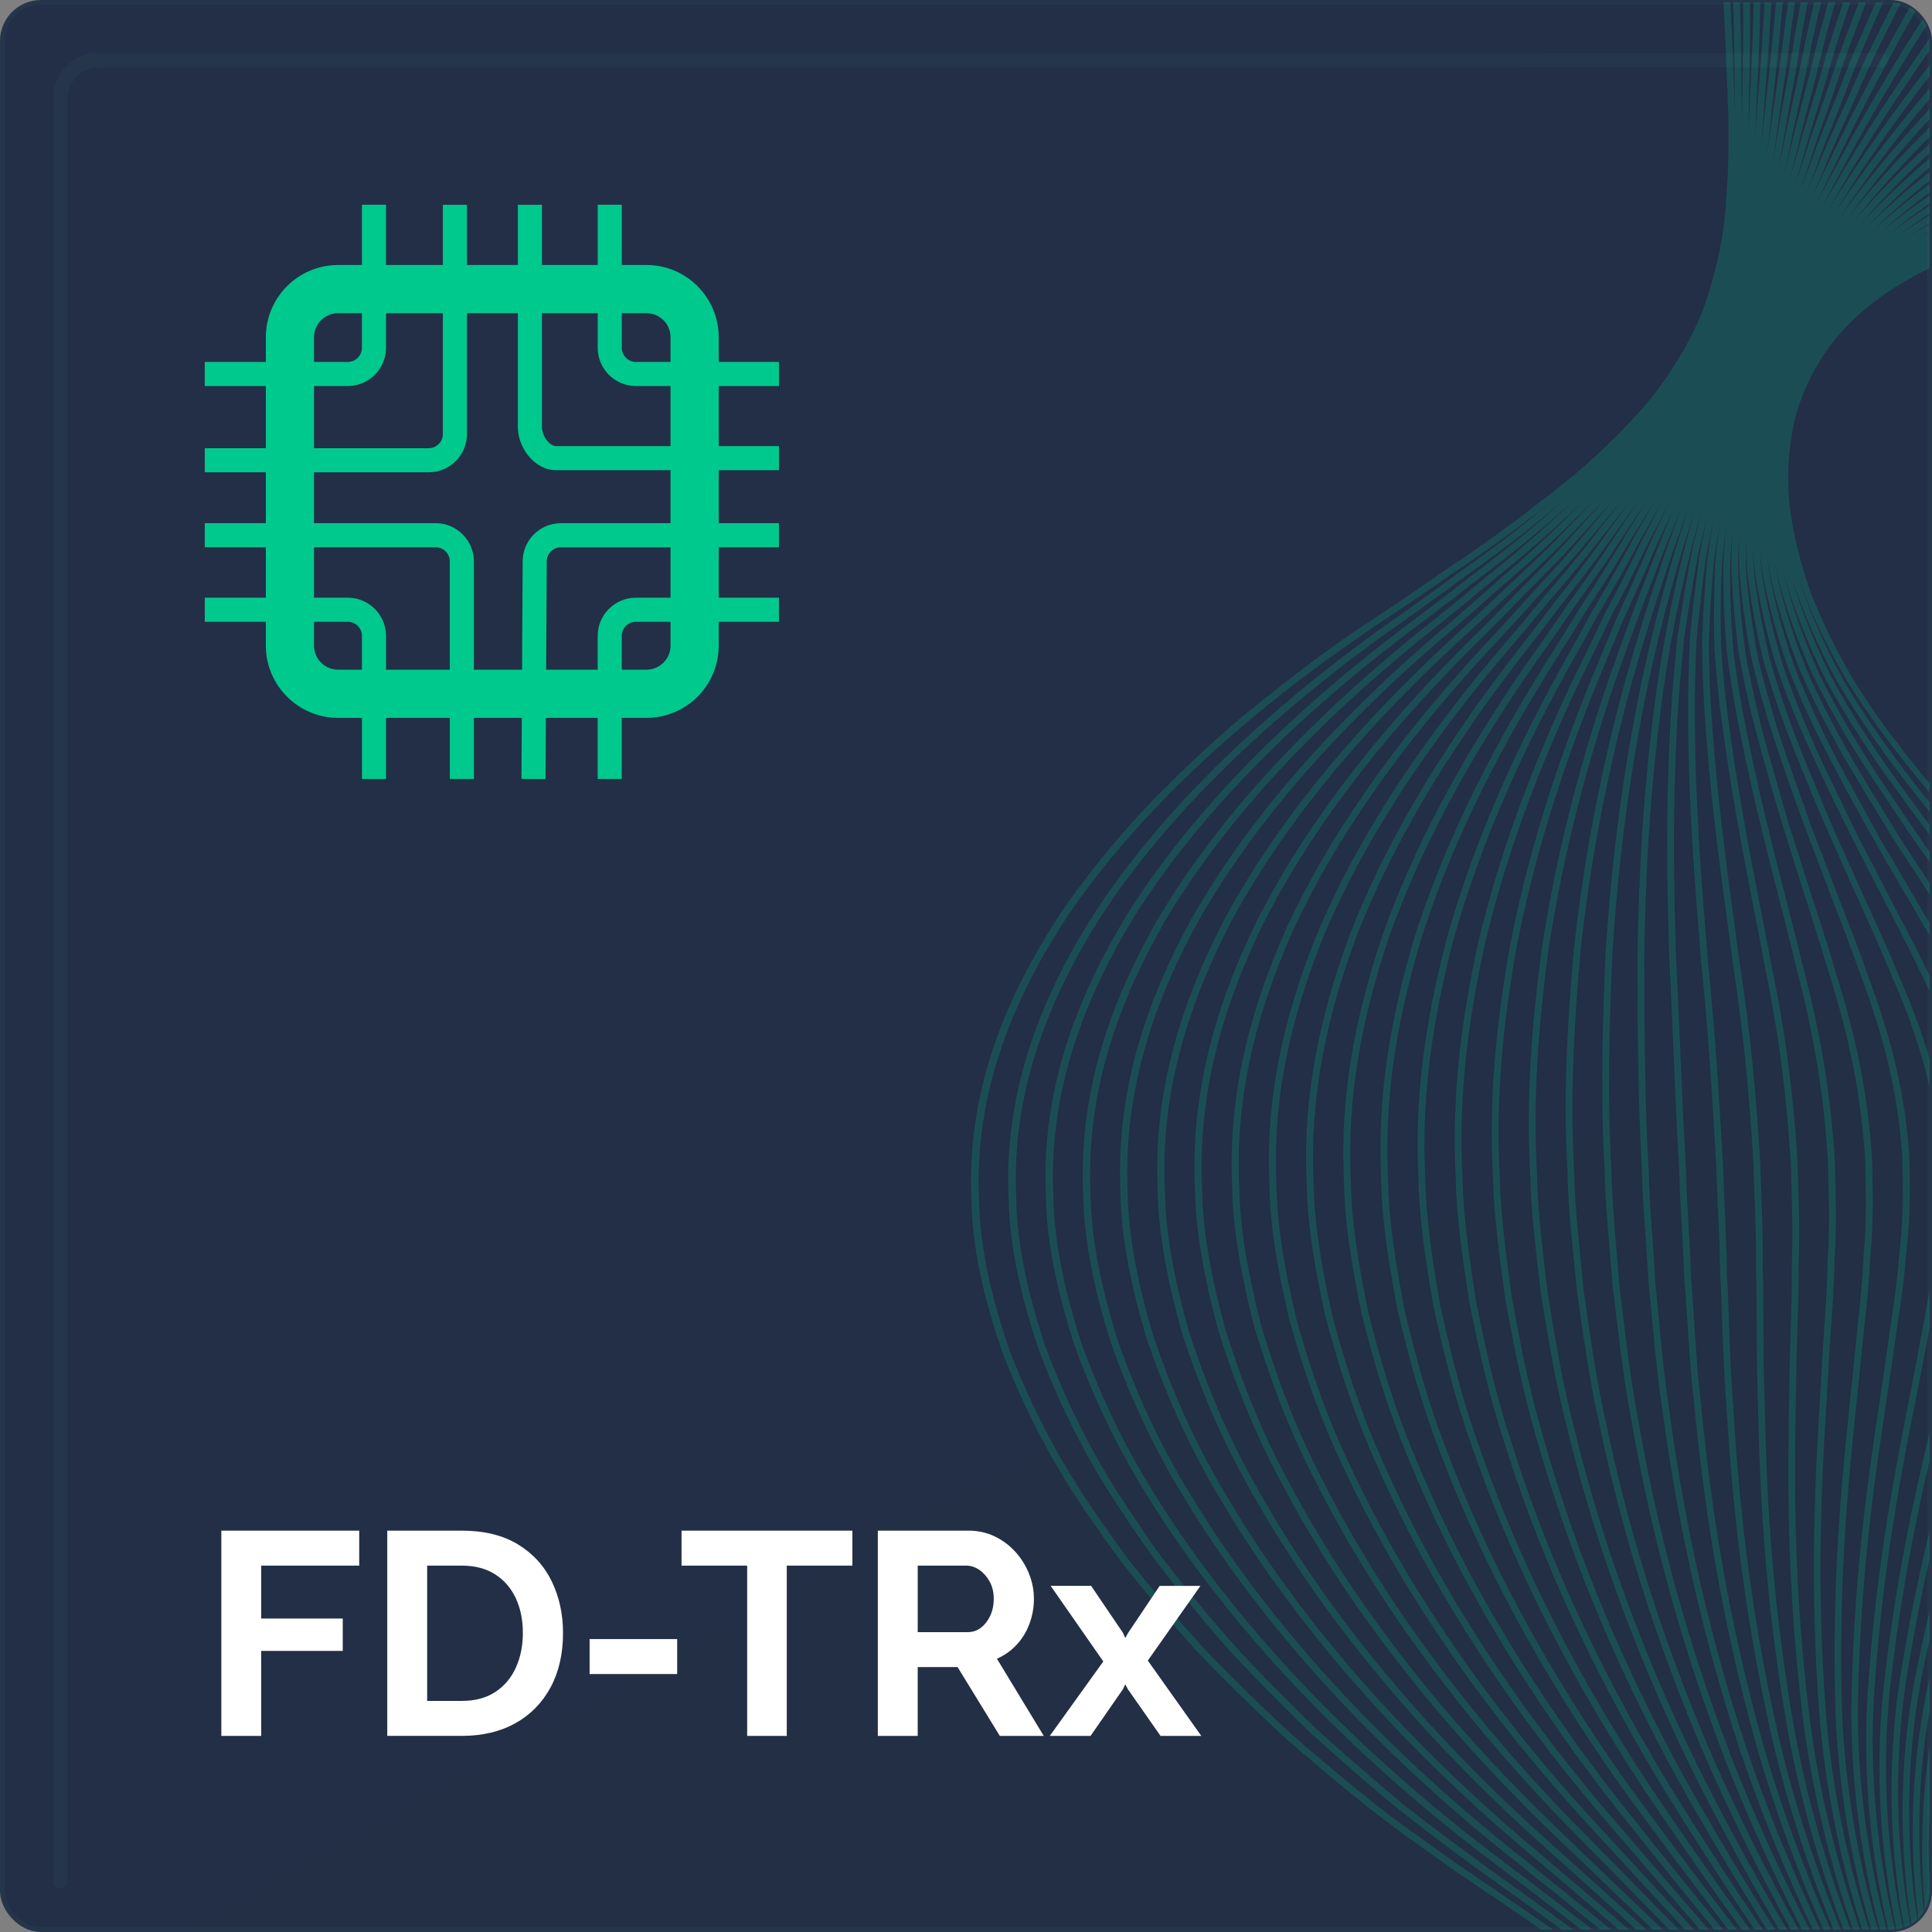 <?xml version="1.0" encoding="UTF-8"?><svg id="top-arrow" xmlns="http://www.w3.org/2000/svg" width="150.375" height="150.375" xmlns:xlink="http://www.w3.org/1999/xlink" viewBox="0 0 150.375 150.375"><rect x="0" y="0" width="150.375" height="150.375" fill="#808080" stroke="none"/><defs><linearGradient id="Unbenannter_Verlauf_23" x1="37.291" y1="7.887" x2="110.89" y2="138.59" gradientUnits="userSpaceOnUse"><stop offset="0" stop-color="#222f47"/><stop offset="1" stop-color="#222f45"/></linearGradient><linearGradient id="Unbenannter_Verlauf_6" x1="-291.728" y1="786.151" x2="-289.209" y2="782.373" gradientUnits="userSpaceOnUse"><stop offset="0" stop-color="#00c98d"/><stop offset=".549" stop-color="#3afa9c"/><stop offset=".662" stop-color="#31f299"/><stop offset=".843" stop-color="#19de93"/><stop offset="1" stop-color="#00c98d"/></linearGradient><linearGradient id="Unbenannter_Verlauf_6-2" x1="-287.086" y1="789.246" x2="-284.567" y2="785.468" xlink:href="#Unbenannter_Verlauf_6"/><linearGradient id="Unbenannter_Verlauf_6-3" x1="-288.991" y1="787.976" x2="-286.473" y2="784.197" xlink:href="#Unbenannter_Verlauf_6"/><linearGradient id="Unbenannter_Verlauf_6-4" x1="-283.08" y1="791.916" x2="-280.561" y2="788.138" xlink:href="#Unbenannter_Verlauf_6"/><linearGradient id="Unbenannter_Verlauf_6-5" x1="-285.55" y1="790.27" x2="-283.031" y2="786.492" xlink:href="#Unbenannter_Verlauf_6"/><linearGradient id="Unbenannter_Verlauf_6-6" x1="-322.123" y1="765.888" x2="-319.605" y2="762.109" xlink:href="#Unbenannter_Verlauf_6"/><linearGradient id="Unbenannter_Verlauf_6-7" x1="-284.325" y1="791.087" x2="-281.806" y2="787.309" xlink:href="#Unbenannter_Verlauf_6"/></defs><rect x=".188" y=".188" width="150" height="150" rx="3" ry="3" fill="url(#Unbenannter_Verlauf_23)" stroke="#25364b" stroke-miterlimit="10" stroke-width=".375"/><path d="m4.688,146.438V7.688c0-1.657,1.343-3,3-3h138.75" fill="none" stroke="#25364b" stroke-linecap="round" stroke-miterlimit="10" stroke-width="1.125"/><g opacity=".2"><path d="m145.846,132.19c.731-11.455,2.586-19.678,3.85-26.235.164-.912.33-1.791.492-2.644v-2.898c-.295,1.737-.671,3.593-1.027,5.597-1.256,6.557-3.102,14.779-3.825,26.222-.333,6.206.303,12.34,1.636,17.956h.216c.107,0,.212-.006.316-.017-1.342-5.62-1.993-11.761-1.657-17.98Z" fill="url(#Unbenannter_Verlauf_6)"/><path d="m148.308,131.182c.556-3.613,1.201-6.886,1.88-9.874v-2.164c-.863,3.559-1.693,7.539-2.385,12.053-.93,6.492-.696,12.942.396,18.812.168-.06.329-.134.482-.222-1.054-5.815-1.3-12.18-.372-18.605Z" fill="url(#Unbenannter_Verlauf_6-2)"/><path d="m147.077,131.686c.783-7.173,1.96-13.041,3.11-18.009v-2.19c-1.299,5.424-2.72,11.957-3.618,20.227-.633,6.371-.182,12.679,1.036,18.441.174-.024.344-.061.507-.114-1.209-5.735-1.667-12.009-1.035-18.354Z" fill="url(#Unbenannter_Verlauf_6-3)"/><path d="m150.188,141.03v-5.076c-.644,4.364-.731,8.645-.369,12.675.235-.428.369-.919.369-1.442v-.693c-.09-1.784-.094-3.61,0-5.465Z" fill="url(#Unbenannter_Verlauf_6-4)"/><path d="m149.538,130.678c.21-1.06.428-2.08.649-3.081v-2.21c-.399,1.678-.785,3.44-1.15,5.293-1.236,6.572-1.204,13.104-.278,19.059.168-.103.324-.222.467-.356-.88-5.856-.902-12.258.312-18.706Z" fill="url(#Unbenannter_Verlauf_6-5)"/><path d="m149.733,18.931c.148-.086.304-.166.454-.251v-.588c-.325.179-.654.355-.97.542.316-.201.644-.391.97-.585v-.608c-.622.36-1.233.73-1.822,1.116.589-.414,1.2-.811,1.822-1.199v-.607c-.891.545-1.757,1.108-2.582,1.704.825-.639,1.69-1.246,2.582-1.834v-.616c-1.117.723-2.189,1.478-3.205,2.278,1.014-.856,2.088-1.667,3.205-2.449v-.626c-1.341.923-2.621,1.886-3.819,2.912,1.198-1.1,2.476-2.14,3.819-3.141v-.65c-1.552,1.139-3.017,2.33-4.381,3.597,1.363-1.358,2.828-2.641,4.381-3.879v-.662c-1.762,1.386-3.417,2.825-4.942,4.359,1.524-1.648,3.176-3.206,4.942-4.718v-.689c-1.974,1.669-3.806,3.39-5.486,5.222,1.678-1.968,3.51-3.832,5.486-5.658v-.71c-2.171,1.982-4.172,4.004-5.993,6.151,1.821-2.313,3.815-4.513,5.993-6.691v-.739c-2.375,2.349-4.536,4.716-6.496,7.216,1.958-2.697,4.112-5.275,6.496-7.866v-.776c-2.577,2.774-4.888,5.525-6.979,8.413,2.09-3.123,4.388-6.129,6.979-9.203v-.811c-2.787,3.276-5.241,6.464-7.46,9.785,2.217-3.601,4.648-7.095,7.46-10.744v-.858c-3.003,3.862-5.577,7.54-7.913,11.335,2.331-4.121,4.875-8.165,7.913-12.487v-.73c0-.059-.005-.116-.009-.173-.014.019-.028.039-.042.058-3.216,4.537-5.875,8.753-8.31,13.054,2.281-4.401,4.725-8.774,7.727-13.521.128-.199.26-.401.39-.601-.079-.184-.176-.358-.289-.52-.181.278-.364.557-.541.833-3.003,4.749-5.45,9.124-7.733,13.526,2.133-4.508,4.369-9.047,7.164-14.014.181-.316.367-.635.553-.954-.135-.112-.281-.21-.435-.297-.191.329-.383.657-.569.982-2.753,4.891-4.964,9.368-7.07,13.809.323-.738.644-1.477.959-2.23.769-1.963,1.718-3.854,2.595-5.883.859-2.044,1.896-4.058,2.958-6.203.129-.254.263-.512.395-.768-.176-.045-.358-.074-.545-.087-.104.202-.21.406-.313.607-1.067,2.144-2.1,4.162-2.961,6.207-.881,2.029-1.828,3.924-2.599,5.888-.311.742-.628,1.471-.947,2.199.299-.758.594-1.521.883-2.296.7-2.018,1.573-3.972,2.369-6.076.778-2.119,1.731-4.215,2.708-6.452.013-.029.027-.059.04-.088h-.574c-.96,2.181-1.884,4.239-2.647,6.312-.8,2.101-1.668,4.059-2.371,6.075-.284.76-.573,1.509-.867,2.252.276-.777.546-1.561.809-2.359.632-2.073,1.428-4.091,2.143-6.269.627-1.973,1.394-3.941,2.192-6.011h-.562c-.77,1.991-1.502,3.895-2.11,5.799-.719,2.173-1.509,4.193-2.143,6.263-.245.743-.497,1.474-.754,2.199.241-.763.476-1.532.701-2.316.563-2.127,1.283-4.209,1.916-6.462.489-1.802,1.086-3.605,1.715-5.483h-.554c-.606,1.808-1.173,3.549-1.648,5.287-.638,2.245-1.35,4.328-1.914,6.45-.209.723-.426,1.434-.647,2.139.207-.745.408-1.497.599-2.265.494-2.181,1.137-4.328,1.689-6.655.372-1.63.826-3.266,1.31-4.955h-.546c-.464,1.625-.896,3.205-1.257,4.774-.556,2.317-1.191,4.463-1.687,6.637-.172.689-.352,1.365-.537,2.036.172-.715.338-1.436.493-2.172.426-2.236.992-4.447,1.463-6.848.273-1.457.609-2.924.969-4.427h-.54c-.344,1.445-.663,2.86-.928,4.262-.475,2.389-1.032,4.597-1.46,6.825-.137.643-.28,1.274-.429,1.9.137-.673.269-1.352.391-2.046.357-2.291.846-4.566,1.235-7.041.192-1.286.427-2.579.685-3.899h-.535c-.245,1.269-.467,2.513-.653,3.749-.394,2.46-.873,4.732-1.232,7.012-.102.579-.21,1.149-.323,1.713.103-.614.2-1.236.29-1.868.288-2.345.7-4.685,1.008-7.234.126-1.112.285-2.234.458-3.372h-.529c-.164,1.091-.314,2.169-.437,3.235-.313,2.532-.715,4.867-1.005,7.199-.07.491-.146.973-.224,1.453.07-.532.136-1.069.196-1.616.219-2.4.554-4.803.78-7.427.074-.939.172-1.888.279-2.844h-.538c-.092.921-.159,1.841-.254,2.722-.232,2.604-.556,5.001-.778,7.386-.047.42-.1.83-.152,1.242.046-.467.091-.935.128-1.413.15-2.454.409-4.922.553-7.62.036-.766.086-1.539.142-2.317h-.527c-.044.748-.079,1.491-.132,2.209-.151,2.676-.398,5.136-.551,7.573-.027.334-.06.659-.091.987.025-.387.052-.77.072-1.165.081-2.509.263-5.041.325-7.814.01-.593.029-1.191.05-1.791h-.521c-.014.573-.026,1.142-.05,1.695-.07,2.748-.239,5.27-.324,7.76-.012.236-.03.464-.044.697.01-.294.023-.583.03-.882.012-2.563.116-5.16.097-8.006-.005-.42-.007-.841-.006-1.264h-.515c.002.399.002.794-.002,1.181.01,2.819-.081,5.405-.098,7.948-.003.134-.01.263-.014.396 0-.197.005-.388.004-.587-.057-2.617-.03-5.279-.131-8.2-.01-.245-.017-.492-.025-.738h-.518c.006.223.013.448.017.667.091,2.891.077,5.54.129,8.135 0.0.013-0.0.026-0.0.039-.002-.08-.002-.156-.004-.236-.126-2.672-.176-5.397-.359-8.392-.005-.07-.008-.141-.013-.212h-.525c.002.05.006.102.008.152.172,2.963.235,5.674.355,8.322.04,1.311.048,2.577.011,3.8-.04,1.221-.125,2.4-.2,3.578-.171,2.343-.624,4.502-1.284,6.601-.62,2.12-1.6,4.106-2.902,6.073-1.232,1.998-2.951,3.909-5.019,5.905-1.022,1.003-2.167,2.013-3.448,3.044-.637.517-1.321,1.034-2.018,1.567-.679.538-1.392,1.084-2.142,1.639-1.5,1.11-3.146,2.257-4.948,3.461-1.746,1.219-3.626,2.501-5.682,3.858-2.808,1.821-5.283,3.698-7.663,5.565-1.184.935-2.341,1.869-3.44,2.806-1.068.942-2.098,1.884-3.091,2.825-4.039,3.757-7.2,7.522-9.831,11.256-5.046,7.491-7.58,14.889-7.247,22.672.064,3.897,1.003,7.884,2.449,12.039,1.61,4.136,3.755,8.452,6.859,12.891.759,1.112,1.558,2.235,2.396,3.367.88,1.124,1.81,2.256,2.776,3.398.967,1.142,1.975,2.292,3.023,3.451,1.068,1.153,2.232,2.3,3.407,3.461,1.183,1.158,2.403,2.324,3.671,3.491,1.32,1.151,2.681,2.306,4.084,3.462,2.751,2.331,5.891,4.586,9.129,6.842,2.268,1.533,4.444,3.023,6.54,4.472h.929c-2.291-1.591-4.682-3.233-7.183-4.926-1.61-1.117-3.183-2.24-4.715-3.363-1.557-1.115-2.926-2.285-4.337-3.424-1.389-1.147-2.75-2.289-4.047-3.434-1.254-1.158-2.468-2.312-3.642-3.46-1.163-1.151-2.328-2.285-3.375-3.431-1.04-1.148-2.041-2.287-3-3.419-.957-1.132-1.886-2.252-2.75-3.367-.832-1.122-1.625-2.233-2.378-3.335-3.081-4.396-5.206-8.67-6.806-12.765-1.436-4.114-2.371-8.06-2.435-11.918-.338-7.704,2.177-15.026,7.165-22.445,5.121-7.382,12.914-14.943,23.79-22.257,2.078-1.374,3.988-2.668,5.742-3.903,1.81-1.22,3.484-2.376,4.997-3.496,1.059-.787,2.046-1.553,2.998-2.297-.204.165-.406.328-.613.495-.649.544-1.332,1.096-2.049,1.658-1.434,1.123-3.005,2.283-4.724,3.499-1.662,1.232-3.451,2.525-5.406,3.892-10.433,7.416-17.894,14.988-22.771,22.356-4.764,7.402-7.157,14.678-6.825,22.337.063,3.836.966,7.759,2.341,11.856,1.538,4.077,3.577,8.337,6.538,12.731.723,1.101,1.484,2.213,2.283,3.336.84,1.114,1.728,2.238,2.65,3.372.923,1.134,1.884,2.278,2.884,3.43,1.019,1.148,2.133,2.29,3.256,3.448,1.131,1.155,2.297,2.319,3.508,3.486,1.264,1.151,2.567,2.308,3.909,3.467,2.631,2.338,5.644,4.608,8.749,6.888,2.405,1.713,4.71,3.376,6.923,4.989h.893c-2.393-1.751-4.894-3.561-7.516-5.431-1.545-1.129-3.053-2.261-4.522-3.393-1.494-1.122-2.803-2.298-4.155-3.441-1.33-1.151-2.633-2.294-3.875-3.439-1.199-1.158-2.359-2.311-3.481-3.456-1.112-1.148-2.227-2.278-3.226-3.418-.993-1.142-1.947-2.275-2.863-3.399-.913-1.124-1.801-2.236-2.626-3.341-.793-1.112-1.549-2.214-2.267-3.305-2.941-4.353-4.96-8.573-6.489-12.61-1.365-4.057-2.265-7.942-2.329-11.739-.337-7.583,2.039-14.787,6.748-22.119,4.843-7.296,12.218-14.801,22.553-22.163,1.974-1.383,3.791-2.688,5.46-3.934,1.725-1.231,3.323-2.4,4.769-3.533.725-.566,1.414-1.123,2.071-1.672.433-.356.851-.7,1.264-1.039-.343.296-.693.594-1.047.897-.62.551-1.272,1.109-1.955,1.677-1.367,1.136-2.864,2.309-4.5,3.538-1.579,1.244-3.276,2.549-5.13,3.927-9.884,7.466-16.92,14.979-21.516,22.26-4.482,7.313-6.733,14.467-6.403,22.003.063,3.774.93,7.635,2.233,11.672,1.467,4.018,3.397,8.223,6.217,12.572,5.514,8.679,13.941,18.188,25.993,27.381,2.52,1.894,4.929,3.728,7.239,5.505h.861c-2.476-1.911-5.067-3.889-7.787-5.936-11.955-9.124-20.313-18.551-25.784-27.151-2.8-4.309-4.714-8.475-6.172-12.455-1.294-4-2.158-7.824-2.222-11.561-.336-7.463,1.901-14.547,6.332-21.792,4.565-7.211,11.522-14.658,21.315-22.069,1.871-1.392,3.594-2.708,5.178-3.966,1.641-1.243,3.162-2.424,4.541-3.57.691-.572,1.349-1.135,1.975-1.69.49-.425.962-.835,1.426-1.238-.396.364-.801.731-1.213,1.105-.591.557-1.211,1.122-1.862,1.696-1.301,1.149-2.723,2.336-4.276,3.576-1.495,1.257-3.101,2.573-4.853,3.961-9.335,7.515-15.947,14.97-20.261,22.163-4.2,7.224-6.31,14.256-5.98,21.667.062,3.712.893,7.51,2.125,11.489,1.395,3.959,3.219,8.109,5.896,12.413,5.231,8.59,13.228,18.047,24.746,27.336,2.611,2.074,5.104,4.081,7.494,6.022h.832c-2.542-2.07-5.201-4.217-7.998-6.44-11.428-9.219-19.362-18.596-24.553-27.111-2.66-4.266-4.467-8.378-5.854-12.301-1.223-3.942-2.052-7.705-2.115-11.382-.335-7.343,1.762-14.308,5.915-21.466,4.287-7.126,10.825-14.516,20.077-21.975,1.768-1.401,3.398-2.727,4.897-3.997,1.556-1.254,3.001-2.448,4.312-3.606.657-.579,1.283-1.148,1.88-1.709.535-.491,1.051-.966,1.555-1.429-.436.43-.888.861-1.346,1.304-.562.564-1.151,1.135-1.768,1.716-1.234,1.162-2.582,2.362-4.052,3.615-1.411,1.269-2.926,2.598-4.577,3.995-8.787,7.565-14.974,14.961-19.007,22.066-3.918,7.135-5.886,14.045-5.557,21.333.062,3.65.857,7.386,2.017,11.305,1.323,3.9,3.04,7.994,5.575,12.253,4.948,8.502,12.516,17.905,23.5,27.289,2.68,2.256,5.238,4.435,7.69,6.539h.803c-2.592-2.23-5.3-4.543-8.152-6.945-10.901-9.314-18.41-18.64-23.322-27.069-2.519-4.222-4.221-8.281-5.537-12.146-1.153-3.885-1.945-7.587-2.008-11.204-.333-7.223,1.623-14.069,5.499-21.14,4.01-7.041,10.129-14.374,18.839-21.882,1.665-1.41,3.201-2.747,4.615-4.029,1.472-1.266,2.841-2.472,4.084-3.643.623-.585,1.217-1.16,1.784-1.727.571-.556,1.122-1.094,1.658-1.617-.985,1.019-2.023,2.093-3.129,3.237-1.168,1.175-2.441,2.388-3.828,3.654-1.328,1.282-2.75,2.622-4.301,4.03-8.238,7.614-14,14.951-17.753,21.969-3.636,7.045-5.463,13.833-5.134,20.998.062,3.588.821,7.261,1.909,11.121,1.252,3.841,2.861,7.88,5.254,12.094,4.665,8.414,11.803,17.764,22.253,27.243,2.728,2.437,5.331,4.789,7.83,7.057h.778c-2.627-2.388-5.369-4.871-8.253-7.448-10.374-9.41-17.459-18.686-22.092-27.03-2.379-4.179-3.974-8.184-5.22-11.992-1.082-3.828-1.839-7.469-1.901-11.025-.332-7.102,1.485-13.829,5.083-20.814,3.732-6.956,9.433-14.232,17.601-21.788,1.562-1.419,3.005-2.767,4.334-4.06,1.388-1.277,2.68-2.496,3.856-3.679.589-.591,1.151-1.172,1.689-1.745.554-.574,1.091-1.131,1.613-1.671.073-.077.141-.153.212-.229-.034.039-.067.078-.101.117-.978,1.081-2.009,2.221-3.105,3.433-1.102,1.188-2.3,2.414-3.604,3.693-1.244,1.295-2.575,2.646-4.024,4.064-7.689,7.663-13.027,14.941-16.499,21.871-3.354,6.956-5.04,13.621-4.712,20.662.061,3.526.784,7.136,1.801,10.938,1.18,3.782,2.682,7.765,4.933,11.934,4.382,8.325,11.091,17.622,21.007,27.197,2.743,2.628,5.374,5.149,7.905,7.574h.762c-2.651-2.54-5.414-5.188-8.298-7.952-9.847-9.505-16.508-18.73-20.861-26.989-2.238-4.135-3.728-8.086-4.902-11.837-1.011-3.77-1.732-7.35-1.794-10.847-.331-6.982,1.346-13.59,4.666-20.488,3.454-6.871,8.737-14.09,16.363-21.696,1.459-1.428,2.808-2.786,4.053-4.091,1.304-1.289,2.52-2.52,3.628-3.715,1.102-1.219,2.139-2.365,3.122-3.453.116-.13.226-.259.339-.389-.078.095-.154.19-.233.286-.926,1.098-1.899,2.251-2.929,3.471-1.035,1.201-2.159,2.441-3.38,3.732-1.16,1.307-2.4,2.671-3.748,4.098-7.141,7.712-12.054,14.931-15.245,21.773-3.072,6.867-4.617,13.41-4.29,20.327.061,3.464.748,7.012,1.694,10.754,1.109,3.723,2.503,7.651,4.612,11.774,4.099,8.237,10.379,17.48,19.762,27.15,2.76,2.799,5.406,5.499,7.953,8.093h.733c-2.653-2.703-5.417-5.527-8.304-8.455-9.319-9.602-15.557-18.776-19.629-26.95-2.097-4.092-3.481-7.989-4.585-11.683-.94-3.713-1.626-7.232-1.687-10.669-.33-6.862,1.208-13.351,4.249-20.162,3.176-6.786,8.04-13.948,15.125-21.602,1.356-1.437,2.611-2.806,3.771-4.122,1.22-1.3,2.359-2.544,3.399-3.751,1.035-1.227,2.013-2.386,2.943-3.489.158-.19.31-.378.463-.566-.12.157-.237.314-.36.472-.443.558-.896,1.13-1.36,1.716-.445.589-.909,1.186-1.393,1.794-.969,1.214-2.018,2.467-3.156,3.771-1.076,1.32-2.225,2.695-3.471,4.133-6.592,7.76-11.081,14.92-13.992,21.675-2.79,6.777-4.193,13.198-3.867,19.991.06,3.402.712,6.887,1.586,10.57,1.037,3.664,2.325,7.536,4.292,11.614,3.816,8.148,9.667,17.338,18.516,27.103,2.744,2.979,5.389,5.856,7.941,8.611h.713c-2.65-2.86-5.399-5.854-8.259-8.958-8.792-9.697-14.604-18.822-18.397-26.911-1.957-4.048-3.234-7.892-4.267-11.528-.869-3.656-1.519-7.114-1.579-10.49-.329-6.742,1.069-13.112,3.832-19.837,2.898-6.701,7.344-13.807,13.886-21.511,1.253-1.446,2.415-2.825,3.49-4.154,1.136-1.312,2.198-2.568,3.171-3.787.968-1.235,1.887-2.406,2.764-3.524.188-.242.37-.482.551-.721-.15.212-.299.424-.454.638-.417.566-.842,1.143-1.278,1.735-.416.595-.848,1.199-1.3,1.813-.902,1.227-1.878,2.494-2.932,3.81-.992,1.333-2.049,2.72-3.194,4.168-6.044,7.809-10.108,14.909-12.738,21.576-2.508,6.688-3.77,12.986-3.445,19.656.06,3.34.675,6.762,1.478,10.386.966,3.605,2.146,7.421,3.971,11.455,3.533,8.06,8.954,17.196,17.271,27.055,2.711,3.161,5.338,6.211,7.884,9.129h.695c-2.635-3.018-5.355-6.18-8.17-9.461-8.265-9.794-13.653-18.868-17.166-26.872-1.816-4.005-2.988-7.795-3.95-11.374-.798-3.599-1.413-6.996-1.472-10.312-.327-6.622.931-12.873,3.416-19.511,2.62-6.616,6.647-13.665,12.647-21.418,1.151-1.454,2.218-2.845,3.209-4.184,1.052-1.323,2.038-2.591,2.943-3.823.454-.616.889-1.221,1.306-1.819.436-.594.862-1.174,1.279-1.741.205-.283.406-.565.602-.845-.167.256-.337.513-.51.772-.39.573-.789,1.157-1.195,1.754-.394.598-.795,1.209-1.206,1.833-.836,1.241-1.736,2.52-2.707,3.849-.908,1.346-1.874,2.745-2.918,4.203-5.496,7.857-9.135,14.898-11.485,21.477-2.226,6.598-3.347,12.774-3.023,19.32.06,3.278.639,6.638,1.37,10.203.895,3.546,1.968,7.307,3.651,11.295,3.25,7.971,8.243,17.054,16.026,27.007,2.659,3.342,5.253,6.567,7.783,9.648h.678c-2.611-3.175-5.289-6.507-8.04-9.964-7.737-9.89-12.701-18.914-15.934-26.833-1.675-3.962-2.741-7.698-3.632-11.22-.728-3.541-1.306-6.877-1.365-10.134-.326-6.501.792-12.634,2.999-19.186,2.342-6.532,5.95-13.524,11.408-21.328,1.048-1.463,2.022-2.864,2.928-4.215.968-1.334,1.878-2.615,2.716-3.859.412-.625.816-1.237,1.211-1.837.407-.599.805-1.185,1.196-1.759.189-.282.375-.562.557-.84-.158.26-.308.517-.471.78-.364.58-.735,1.17-1.113,1.773-.363.605-.734,1.223-1.112,1.852-.769,1.254-1.595,2.547-2.482,3.888-.824,1.359-1.698,2.769-2.64,4.238-4.947,7.905-8.163,14.887-10.232,21.377-1.944,6.509-2.924,12.562-2.601,18.984.059,3.217.603,6.513,1.263,10.019.823,3.487,1.789,7.192,3.33,11.135,2.968,7.883,7.531,16.912,14.781,26.96,2.589,3.523,5.137,6.925,7.64,10.167h.662c-2.576-3.331-5.2-6.834-7.869-10.466-7.209-9.987-11.748-18.961-14.701-26.795-1.534-3.918-2.494-7.601-3.314-11.066-.657-3.484-1.199-6.759-1.258-9.955-.325-6.381.653-12.395,2.582-18.86,2.063-6.447,5.252-13.383,10.169-21.236.945-1.472,1.826-2.883,2.648-4.246.884-1.345,1.718-2.639,2.488-3.895.379-.63.751-1.248,1.115-1.855.363-.608.757-1.192,1.112-1.776.229-.369.444-.731.662-1.094-.193.348-.382.693-.583,1.046-.338.587-.681,1.184-1.03,1.792-.333.613-.672,1.237-1.018,1.872-.703,1.267-1.454,2.574-2.258,3.928-.739,1.372-1.522,2.794-2.363,4.273-4.399,7.953-7.191,14.875-8.98,21.277-1.663,6.419-2.502,12.35-2.179,18.648.059,3.155.566,6.388,1.155,9.835.752,3.428,1.611,7.078,3.01,10.975,2.686,7.794,6.821,16.769,13.537,26.911,2.5,3.703,4.99,7.282,7.457,10.686h.647c-2.533-3.486-5.09-7.163-7.659-10.968-6.681-10.084-10.795-19.007-13.468-26.756-1.393-3.875-2.247-7.504-2.996-10.911-.586-3.427-1.092-6.641-1.151-9.777-.324-6.261.514-12.156,2.164-18.535,1.785-6.363,4.555-13.242,8.928-21.145.842-1.48,1.63-2.903,2.367-4.277.8-1.356,1.557-2.662,2.26-3.93.346-.636.686-1.26,1.02-1.873.333-.613.699-1.203,1.029-1.793.228-.4.443-.791.661-1.184-.194.381-.385.76-.587,1.148-.311.594-.627,1.197-.948,1.811-.303.62-.611,1.25-.924,1.892-.636,1.28-1.312,2.6-2.033,3.967-.655,1.385-1.346,2.819-2.085,4.308-3.852,8-6.219,14.862-7.728,21.177-1.381,6.329-2.08,12.137-1.757,18.312.058,3.093.53,6.263,1.047,9.651.68,3.369,1.432,6.963,2.689,10.816,2.403,7.706,6.109,16.627,12.293,26.863,2.394,3.883,4.813,7.642,7.235,11.206h.634c-2.482-3.641-4.96-7.491-7.413-11.47-6.153-10.181-9.842-19.055-12.235-26.719-1.252-3.832-2-7.407-2.678-10.757-.515-3.369-.986-6.523-1.043-9.599-.322-6.141.375-11.916,1.747-18.21,1.506-6.278,3.857-13.101,7.687-21.055.74-1.489,1.434-2.922,2.087-4.307.717-1.368,1.398-2.686,2.033-3.966.314-.641.622-1.271.925-1.891.304-.619.642-1.215.946-1.811.22-.421.429-.834.639-1.247-.188.406-.375.81-.571,1.224-.279.602-.586,1.206-.865,1.83-.272.627-.549,1.264-.83,1.912-.569,1.294-1.171,2.627-1.808,4.007-.582,1.399-1.184,2.845-1.807,4.344-3.304,8.047-5.248,14.85-6.477,21.076-1.1,6.24-1.658,11.925-1.336,17.976.058,3.031.494,6.139.939,9.467.609,3.31,1.254,6.848,2.369,10.656,2.121,7.617,5.399,16.484,11.05,26.814,2.271,4.063,4.608,8,6.978,11.725h.625c-2.425-3.797-4.815-7.817-7.138-11.972-5.625-10.278-8.889-19.101-11.001-26.681-1.112-3.788-1.753-7.31-2.36-10.603-.444-3.312-.879-6.405-.936-9.42-.321-6.021.236-11.677,1.329-17.885,1.227-6.194,3.159-12.961,6.447-20.966.623-1.497,1.225-2.941,1.807-4.338.622-1.379,1.224-2.711,1.806-4.001.281-.647.558-1.283.83-1.909.275-.625.585-1.227.863-1.828.161-.34.314-.671.47-1.006-1.626,3.924-3.303,8.256-5.038,13.203-2.757,8.094-4.277,14.837-5.227,20.975-.819,6.15-1.236,11.713-.915,17.641.057,2.969.457,6.014.832,9.284.538,3.25,1.076,6.734,2.049,10.496,1.839,7.528,4.689,16.342,9.808,26.765,2.133,4.245,4.378,8.358,6.69,12.245h.613c-2.36-3.953-4.652-8.145-6.828-12.474-5.097-10.376-7.935-19.149-9.766-26.644-.97-3.745-1.505-7.213-2.041-10.449-.373-3.255-.772-6.286-.829-9.242-.32-5.9.097-11.438.911-17.559.948-6.109,2.46-12.82,5.204-20.876,1.783-5.081,3.504-9.512,5.17-13.517-1.515,4.05-3.002,8.537-4.443,13.664-2.21,8.141-3.307,14.824-3.977,20.874-.537,6.06-.814,11.501-.494,17.305.057,2.907.421,5.89.724,9.1.467,3.191.897,6.619,1.73,10.336,1.557,7.44,3.979,16.199,8.565,26.716,1.98,4.425,4.122,8.717,6.368,12.764h.602c-2.29-4.107-4.473-8.472-6.488-12.975-4.568-10.473-6.98-19.197-8.531-26.606-.829-3.702-1.258-7.116-1.723-10.294-.302-3.197-.665-6.168-.721-9.063-.319-5.78-.042-11.199.492-17.234.668-6.025,1.76-12.68,3.961-20.786,1.44-5.121,2.925-9.601,4.438-13.644-1.364,4.096-2.618,8.64-3.718,13.818-1.664,8.187-2.338,14.81-2.729,20.772-.257,5.97-.393,11.289-.074,16.969.056,2.845.385,5.765.617,8.917.395,3.133.719,6.505,1.41,10.177,1.275,7.351,3.269,16.057,7.324,26.666,1.81,4.605,3.839,9.077,6.014,13.284h.592c-2.213-4.261-4.278-8.801-6.116-13.476-4.039-10.571-6.026-19.245-7.296-26.569-.688-3.658-1.01-7.019-1.404-10.14-.231-3.14-.558-6.05-.614-8.884-.318-5.66-.182-10.959.074-16.908.389-5.941,1.061-12.539,2.718-20.698,1.094-5.151,2.341-9.672,3.698-13.748-1.21,4.135-2.228,8.729-2.983,13.947-1.117,8.234-1.369,14.797-1.481,20.67.024,5.881.028,11.077.346,16.634.056,2.783.349,5.641.509,8.733.324,3.074.541,6.391,1.091,10.017.993,7.263,2.56,15.914,6.083,26.617,1.625,4.784,3.532,9.438,5.628,13.804h.582c-2.132-4.414-4.068-9.13-5.715-13.978-3.51-10.668-5.071-19.292-6.06-26.532-.547-3.615-.763-6.921-1.086-9.985-.159-3.083-.451-5.931-.507-8.706-.317-5.539-.321-10.72-.345-16.583.11-5.856.361-12.399,1.474-20.609.771-5.335,1.817-10.018,3.064-14.22-.152.587-.303,1.181-.452,1.785-.15.633-.322,1.268-.451,1.926-.118.66-.237,1.33-.358,2.011-.234,1.361-.463,2.761-.678,4.205-.149,1.463-.288,2.968-.416,4.519-.571,8.28-.4,14.783-.233,20.568.304,5.791.449,10.865.766,16.299.055,2.722.312,5.517.402,8.55.253,3.015.363,6.276.771,9.858.711,7.174,1.851,15.772,4.842,26.568,1.426,4.962,3.199,9.8,5.213,14.324h.575c-2.045-4.566-3.844-9.46-5.287-14.48-2.981-10.767-4.115-19.34-4.823-26.495-.406-3.572-.515-6.824-.767-9.83-.088-3.025-.344-5.812-.399-8.527-.316-5.419-.461-10.48-.765-16.257-.171-5.772-.34-12.259.229-20.521.126-1.541.262-3.038.411-4.491.216-1.434.441-2.827.673-4.179.12-.677.239-1.343.355-1.999.131-.653.299-1.285.449-1.914.108-.436.217-.863.326-1.29-.097.447-.194.892-.287,1.349-.125.639-.269,1.28-.367,1.945-.086.665-.174,1.342-.264,2.031-.167,1.374-.321,2.788-.451,4.245-.065,1.475-.111,2.993-.137,4.554-.026,8.326.567,14.769,1.013,20.466.585,5.701.869,10.654,1.185,15.964.055,2.66.276,5.392.294,8.367.182,2.956.185,6.162.452,9.699.43,7.086,1.143,15.63,3.603,26.518,1.213,5.141,2.846,10.161,4.774,14.843h.571c-1.956-4.72-3.615-9.788-4.84-14.982-2.451-10.865-3.159-19.388-3.586-26.458-.264-3.528-.267-6.727-.448-9.675-.017-2.968-.237-5.694-.292-8.348-.315-5.298-.601-10.24-1.185-15.93-.451-5.687-1.041-12.118-1.017-20.432.025-1.55.067-3.057.133-4.522.132-1.446.281-2.85.447-4.214.088-.684.175-1.356.261-2.017.102-.659.242-1.296.366-1.931.085-.416.173-.823.261-1.231-.076.432-.154.862-.225,1.302-.099.646-.216,1.293-.284,1.964-.055.671-.112,1.354-.169,2.05-.099,1.387-.179,2.814-.224,4.284.019,1.488.066,3.018.143,4.589.519,8.373,1.534,14.755,2.258,20.365.865,5.612,1.289,10.443,1.604,15.63.054,2.598.24,5.268.186,8.184.111,2.897.008,6.048.133,9.539.149,6.997.434,15.487,2.363,26.467.987,5.32,2.476,10.522,4.313,15.363h.564c-1.862-4.873-3.373-10.116-4.368-15.484-1.922-10.962-2.203-19.436-2.348-26.419-.123-3.485-.019-6.629-.129-9.52.054-2.91-.13-5.575-.185-8.168-.314-5.177-.741-10-1.605-15.604-.73-5.603-1.742-11.978-2.263-20.344-.077-1.559-.128-3.077-.144-4.553.048-1.457.122-2.874.221-4.25.056-.691.112-1.369.166-2.035.073-.664.185-1.308.284-1.948.063-.39.132-.769.198-1.151-.057.41-.115.817-.166,1.236-.073.652-.163,1.305-.201,1.983-.024.677-.049,1.366-.074,2.07-.032,1.401-.037,2.841.004,4.324.103,1.501.243,3.042.422,4.623,1.064,8.419,2.501,14.741,3.503,20.263,1.145,5.522,1.708,10.231,2.023,15.296.054,2.537.203,5.144.079,8.002.04,2.838-.17,5.934-.186,9.38-.133,6.909-.274,15.345,1.124,26.418.748,5.497,2.077,10.885,3.819,15.882h.555c-1.763-5.023-3.111-10.448-3.863-15.986-1.392-11.061-1.246-19.484-1.11-26.383.019-3.441.229-6.532.191-9.365.125-2.852-.023-5.456-.077-7.989-.313-5.057-.881-9.76-2.025-15.277-1.011-5.518-2.444-11.837-3.511-20.255-.178-1.567-.323-3.097-.422-4.583-.035-1.469-.036-2.898-.005-4.286.024-.698.048-1.382.072-2.053.044-.67.128-1.32.201-1.965.042-.352.092-.694.139-1.04-.037.378-.078.751-.109,1.136-.047.658-.11,1.317-.117,2.003-.003.686.004,1.383.021,2.09.036,1.414.105,2.867.231,4.363.188,1.513.421,3.066.702,4.657,1.609,8.464,3.466,14.727,4.747,20.161,1.424,5.433,2.128,10.02,2.441,14.962.053,2.475.167,5.021-.029,7.819-.031,2.78-.348,5.82-.505,9.222-.414,6.821-.981,15.203-.113,26.369.495,5.675,1.661,11.248,3.305,16.401h.551c-1.662-5.175-2.847-10.778-3.344-16.488-.861-11.16-.288-19.533.129-26.346.16-3.398.477-6.434.51-9.21.196-2.795.084-5.337.031-7.809-.312-4.936-1.022-9.519-2.446-14.95-1.291-5.433-3.147-11.696-4.76-20.166-.28-1.576-.517-3.117-.699-4.615-.119-1.48-.195-2.921-.23-4.322-.018-.7-.025-1.391-.023-2.071.016-.676.071-1.331.119-1.983.025-.31.058-.61.087-.915-.02.34-.045.676-.06,1.022-.021.664-.057,1.33-.034,2.022.026.693.065,1.396.116,2.11.103,1.428.248,2.894.459,4.403.272,1.526.598,3.091.982,4.692,2.153,8.51,4.431,14.713,5.99,20.059,1.703,5.344,2.547,9.809,2.859,14.628.052,2.414.131,4.897-.136,7.637-.103,2.721-.525,5.707-.824,9.063-.695,6.733-1.688,15.062-1.351,26.32.231,5.853,1.229,11.611,2.771,16.919h.545c-1.558-5.326-2.574-11.108-2.804-16.991-.331-11.258.669-19.581,1.369-26.309.302-3.354.725-6.336.83-9.055.268-2.737.191-5.218.138-7.629-.311-4.814-1.162-9.278-2.867-14.622-.74-2.666-1.796-5.569-2.78-8.848-.268-.827-.543-1.675-.826-2.547-.252-.876-.511-1.776-.777-2.701-.523-1.859-1.154-3.863-1.625-5.98-.381-1.585-.712-3.136-.976-4.646-.203-1.492-.354-2.945-.456-4.358-.051-.706-.09-1.403-.117-2.089-.013-.681.014-1.343.037-2.0.011-.266.031-.522.045-.785-.006.301-.019.596-.019.902.005.67-.004,1.342.05,2.041.056.699.126,1.409.211,2.129.171,1.441.39,2.92.687,4.442.356,1.538.776,3.115,1.262,4.726,2.697,8.556,5.396,14.699,7.233,19.958,1.983,5.254,2.966,9.599,3.277,14.295.052,2.352.094,4.773-.243,7.455-.174,2.662-.703,5.593-1.142,8.904-.975,6.645-2.395,14.92-2.588,26.271-.046,6.03.777,11.974,2.215,17.438h.539c-1.451-5.476-2.291-11.439-2.243-17.494.2-11.357,1.628-19.63,2.609-26.273.444-3.31.974-6.239,1.15-8.899.339-2.679.298-5.099.246-7.45-.31-4.693-1.302-9.037-3.288-14.294-.881-2.623-2.111-5.491-3.305-8.752-.321-.823-.65-1.668-.989-2.537-.309-.875-.626-1.773-.952-2.697-.645-1.86-1.404-3.87-2.012-6-.482-1.594-.906-3.156-1.253-4.677-.286-1.503-.512-2.969-.681-4.394-.084-.712-.155-1.415-.211-2.107-.042-.687-.042-1.355-.045-2.017 0-.143.007-.28.009-.422.005.183.007.365.014.549.031.676.05,1.355.133,2.06.086.706.188,1.422.306,2.149.238,1.454.533,2.946.915,4.481.441,1.551.954,3.139,1.543,4.76,3.241,8.602,6.361,14.686,8.475,19.857,1.358,3.101,2.303,5.863,2.91,8.564v-2.164c-.587-2.04-1.37-4.153-2.379-6.453-1.022-2.58-2.427-5.414-3.831-8.656-.373-.819-.757-1.66-1.152-2.527-.365-.873-.741-1.77-1.127-2.694-.766-1.861-1.653-3.876-2.398-6.02-.584-1.603-1.099-3.177-1.529-4.709-.37-1.515-.67-2.993-.906-4.431-.118-.719-.219-1.427-.305-2.125-.071-.693-.099-1.367-.128-2.034-.004-.117-.006-.231-.009-.347.01.161.018.321.03.483.057.683.103,1.367.217,2.078.116.712.249,1.435.401,2.168.306,1.467.676,2.973,1.143,4.519.525,1.563,1.132,3.164,1.824,4.794,3.784,8.648,7.324,14.672,9.716,19.756.149.298.293.592.434.884v-1.154c-1.153-2.481-2.688-5.213-4.256-8.348-.426-.814-.864-1.653-1.316-2.516-.422-.871-.856-1.768-1.303-2.691-.888-1.861-1.903-3.883-2.785-6.04-.685-1.612-1.293-3.197-1.806-4.74-.453-1.527-.829-3.017-1.131-4.467-.151-.725-.284-1.439-.399-2.143-.1-.699-.156-1.378-.21-2.052-.004-.053-.006-.104-.01-.157.01.1.018.199.03.3.083.689.156,1.379.3,2.097.145.719.311,1.448.496,2.188.374,1.48.819,2.999,1.371,4.558.61,1.576,1.309,3.188,2.104,4.828,3.33,6.69,6.44,11.761,8.914,16.021v-.952c-.735-1.24-1.511-2.545-2.303-3.938-.478-.81-.971-1.645-1.479-2.506-.478-.87-.971-1.765-1.478-2.688-1.009-1.862-2.153-3.89-3.171-6.06-.786-1.621-1.487-3.217-2.083-4.772-.537-1.539-.987-3.041-1.356-4.503-.184-.731-.349-1.452-.493-2.162-.117-.638-.195-1.26-.268-1.876.106.681.207,1.363.377,2.073.175.725.372,1.461.591,2.207.441,1.493.962,3.025,1.599,4.597.694,1.588,1.487,3.212,2.385,4.862,1.143,2.172,2.433,4.202,3.543,6.053.573.93,1.093,1.814,1.651,2.675.56.854,1.103,1.682,1.63,2.486.287.452.571.893.854,1.327v-.875c-.099-.154-.197-.304-.297-.461-.534-.811-1.084-1.648-1.652-2.511-.539-.874-1.095-1.775-1.668-2.703-1.138-1.876-2.423-3.925-3.587-6.128-.887-1.63-1.681-3.237-2.359-4.804-.62-1.55-1.145-3.065-1.58-4.54-.218-.737-.413-1.464-.587-2.18-.121-.544-.211-1.074-.296-1.601.114.593.232,1.189.404,1.806.205.731.433,1.474.687,2.227.509,1.506,1.105,3.051,1.827,4.636.779,1.601,1.666,3.236,2.666,4.895,1.279,2.184,2.697,4.219,3.927,6.07.633.929,1.211,1.812,1.825,2.67.233.322.461.637.689.951v-.779c-.052-.072-.103-.141-.155-.213-.596-.872-1.211-1.772-1.845-2.7-1.26-1.876-2.675-3.932-3.977-6.148-.988-1.64-1.874-3.257-2.635-4.836-.703-1.562-1.303-3.09-1.805-4.576-.251-.743-.478-1.476-.681-2.198-.116-.446-.211-.882-.3-1.316.117.502.242,1.008.408,1.529.235.738.495,1.487.782,2.246.577,1.519,1.248,3.077,2.056,4.674.864,1.613,1.844,3.259,2.947,4.929,1.414,2.196,2.961,4.236,4.311,6.086.307.411.602.812.894,1.206v-.775c-.128-.171-.253-.337-.382-.51-1.383-1.877-2.927-3.938-4.367-6.167-1.09-1.649-2.068-3.278-2.912-4.868-.787-1.574-1.461-3.114-2.03-4.613-.284-.749-.542-1.489-.775-2.217-.088-.295-.164-.586-.238-.875.102.36.214.723.345,1.094.265.744.557,1.5.877,2.265.645,1.532,1.392,3.103,2.284,4.713.948,1.625,2.022,3.283,3.228,4.962,1.302,1.855,2.686,3.587,3.969,5.193v-.718c-1.156-1.451-2.365-2.999-3.522-4.645-1.191-1.658-2.261-3.298-3.188-4.9-.87-1.586-1.619-3.138-2.254-4.65-.318-.756-.607-1.501-.869-2.235-.072-.215-.133-.425-.197-.636.349,1.02.779,2.071,1.276,3.145.712,1.545,1.535,3.129,2.512,4.751,1.033,1.637,2.2,3.307,3.509,4.995.894,1.178,1.821,2.305,2.732,3.383v-.694c-.767-.922-1.539-1.873-2.295-2.867-1.292-1.667-2.454-3.319-3.464-4.932-.953-1.597-1.776-3.163-2.478-4.686-.351-.762-.671-1.513-.963-2.253-.274-.734-.496-1.45-.702-2.157-.408-1.413-.705-2.778-.9-4.091-.366-2.616-.177-4.962.263-7.118.511-2.126,1.438-3.993,2.586-5.672,1.945-2.677,4.671-4.733,7.952-6.318v-2.188c-.15.079-.306.152-.454.233Z" fill="url(#Unbenannter_Verlauf_6-6)"/><path d="m150.188,133.053v-2.506c-1.445,6.462-1.622,12.892-.887,18.77.172-.171.321-.364.448-.572-.572-4.954-.5-10.285.44-15.692Z" fill="url(#Unbenannter_Verlauf_6-7)"/></g><g><path d="m30.046,60.628h-1.875v-11.132c0-.607-.494-1.101-1.101-1.101h-11.132v-1.875h11.132c1.641,0,2.976,1.335,2.976,2.976v11.132Z" fill="#00c98d"/><path d="m33.369,36.76H15.938v-1.875h17.431c.607,0,1.101-.494,1.101-1.102V15.938h1.875v17.845c0,1.641-1.335,2.977-2.976,2.977Z" fill="#00c98d"/><path d="m48.395,60.628h-1.875v-11.132c0-1.641,1.335-2.976,2.976-2.976h11.132v1.875h-11.132c-.607,0-1.101.494-1.101,1.101v11.132Z" fill="#00c98d"/><path d="m60.629,36.595h-17.346c-1.704,0-2.976-1.769-2.976-3.351V15.938h1.875v17.307c0,.69.587,1.476,1.101,1.476h17.346v1.875Z" fill="#00c98d"/><path d="m60.629,30.046h-11.132c-1.641,0-2.976-1.335-2.976-2.977v-11.132h1.875v11.132c0,.608.494,1.102,1.101,1.102h11.132v1.875Z" fill="#00c98d"/><path d="m42.462,60.634l-1.875-.01.094-16.931c0-1.636,1.335-2.971,2.976-2.971h16.971v1.875h-16.971c-.607,0-1.101.494-1.101,1.102l-.094,16.937Z" fill="#00c98d"/><path d="m27.069,30.046h-11.132v-1.875h11.132c.607,0,1.101-.494,1.101-1.102v-11.132h1.875v11.132c0,1.641-1.335,2.977-2.976,2.977Z" fill="#00c98d"/><path d="m36.884,60.628h-1.875v-16.931c0-.608-.494-1.102-1.101-1.102H15.938v-1.875h17.97c1.641,0,2.976,1.335,2.976,2.977v16.931Z" fill="#00c98d"/><path d="m50.316,55.875h-24c-3.102,0-5.625-2.523-5.625-5.625v-24c0-3.102,2.523-5.625,5.625-5.625h24c3.102,0,5.625,2.523,5.625,5.625v24c0,3.102-2.523,5.625-5.625,5.625Zm-24-31.5c-1.034,0-1.875.841-1.875,1.875v24c0,1.034.841,1.875,1.875,1.875h24c1.034,0,1.875-.841,1.875-1.875v-24c0-1.034-.841-1.875-1.875-1.875h-24Z" fill="#00c98d"/></g><g><path d="m17.227,135.112v-15.975h10.732v2.722h-7.628v4.118h6.346v2.52h-6.346v6.615h-3.104Z" fill="#fff"/><path d="m30.142,135.112v-15.975h5.805c1.74,0,3.195.356,4.365,1.068,1.17.713,2.048,1.673,2.633,2.88.585,1.208.877,2.547.877,4.017,0,1.62-.322,3.03-.967,4.229-.646,1.2-1.557,2.131-2.734,2.79-1.178.66-2.568.99-4.174.99h-5.805Zm10.553-8.01c0-1.035-.188-1.946-.562-2.734-.375-.787-.915-1.402-1.62-1.845s-1.561-.664-2.565-.664h-2.7v10.53h2.7c1.021,0,1.883-.229,2.588-.687.705-.457,1.241-1.087,1.608-1.89.367-.802.552-1.706.552-2.711Z" fill="#fff"/><path d="m45.891,130.297v-2.722h6.817v2.722h-6.817Z" fill="#fff"/><path d="m66.344,121.859h-5.107v13.253h-3.082v-13.253h-5.107v-2.722h13.297v2.722Z" fill="#fff"/><path d="m68.324,135.112v-15.975h7.065c.734,0,1.413.149,2.036.449.622.301,1.162.706,1.62,1.216.457.51.81,1.079,1.057,1.71.248.63.372,1.274.372,1.935,0,.675-.117,1.324-.35,1.946-.232.623-.566,1.166-1.001,1.631-.436.466-.945.825-1.53,1.08l3.646,6.008h-3.42l-3.285-5.355h-3.105v5.355h-3.104Zm3.104-8.077h3.893c.391,0,.735-.116,1.035-.349s.54-.544.721-.935c.18-.39.27-.824.27-1.305,0-.51-.105-.956-.315-1.339s-.476-.687-.798-.911c-.323-.225-.672-.338-1.047-.338h-3.758v5.176Z" fill="#fff"/><path d="m84.928,123.434l2.475,3.655.181.401.225-.401,2.452-3.655h3.173l-4.095,5.816,4.162,5.861h-3.173l-2.542-3.633-.202-.379-.181.379-2.52,3.633h-3.173l4.163-5.794-4.096-5.884h3.15Z" fill="#fff"/></g></svg>